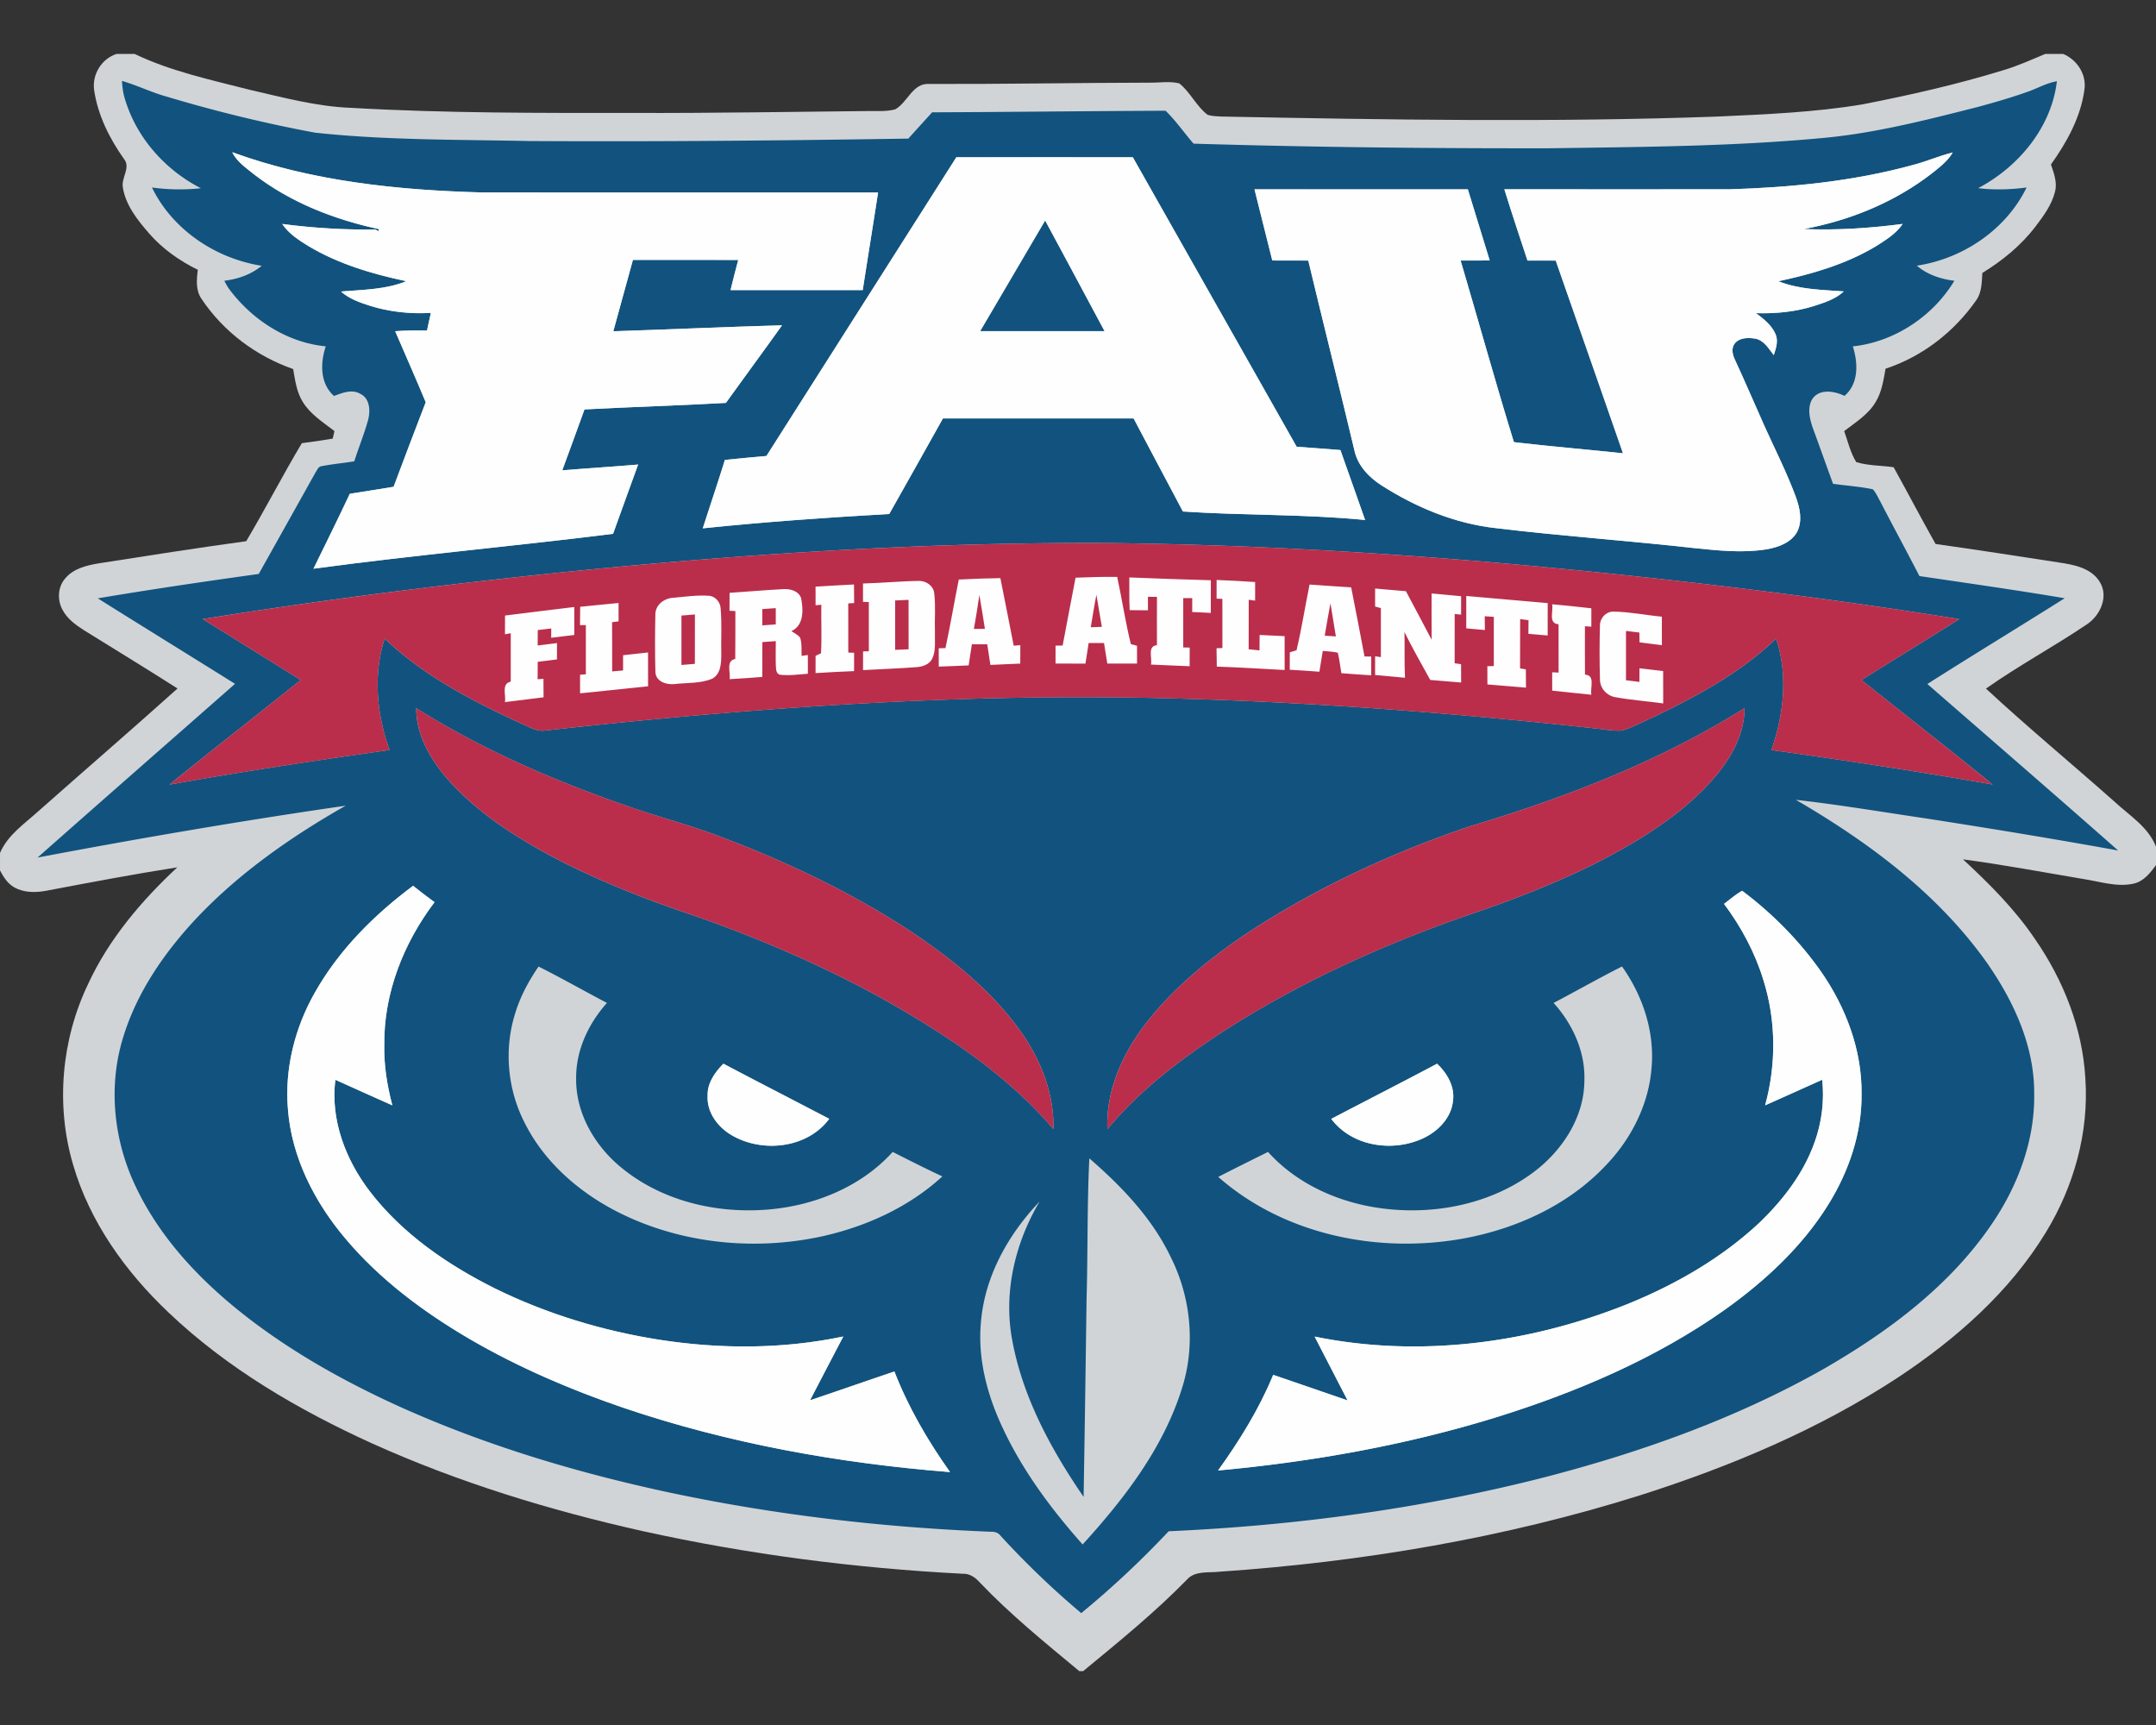 <svg xmlns="http://www.w3.org/2000/svg" xml:space="preserve" width="2000" height="1600"
     style="shape-rendering:geometricPrecision;text-rendering:geometricPrecision;image-rendering:optimizeQuality;fill-rule:evenodd;clip-rule:evenodd"><rect width="100%" height="100%" fill="#333333" stroke="none"/><path d="M108.19 50h16.62c33.62 16.12 70.36 23.95 106.26 33.14 31.36 7.19 62.67 15.74 95 16.91 87.26 5 174.69 4.74 262.05 4.71 72.19.24 144.38-1.05 216.6-1.76 8.54-.14 17.33.67 25.71-1.57 11.62-6.45 16.16-24.62 31.52-23.55 68.26.21 136.53-1.09 204.79-1.21 9.02.12 18.33-1.55 27.19.66 10.33 8.17 15.71 21.05 26.19 29.08 4.12 1.42 8.6 1.42 12.93 1.68 153.12 2.98 306.33 5.53 459.43.05 45.19-2.09 90.62-3.88 135.33-11.35 43.81-8.58 87.45-18.43 130.14-31.55 13.55-3.95 26.36-9.83 39.36-15.24h16.57c12.93 5.45 21.86 19.02 19.72 33.26-3.5 25.48-16.24 48.64-31.05 69.29 2.71 8.05 6.02 16.62 3.78 25.21-2.97 12.07-10.5 22.31-17.88 32.05-13.4 17.64-30.71 31.81-49.52 43.33-.64 8.6-.41 17.96-5.67 25.31-20.43 29.34-50.04 52.31-84.12 63.53-1.97 10.62-3.5 21.73-9.31 31.09-6.92 11.55-18.69 18.76-29.09 26.76 3.45 9.67 5.74 19.96 11.19 28.79 11.19 3.4 23.14 3.07 34.69 4.76 13.1 23.67 25.64 47.62 38.91 71.19 38.09 5.36 76.09 11.22 114.11 17.1 14 2.07 30.38 5.04 38.29 18.23 8.31 13.51.33 30.86-11.81 39.03-30.74 20.78-63.55 38.38-93.86 59.76 38.74 35.95 79.53 69.64 119.05 104.72 13.88 12.92 31.48 23.49 38.69 41.92v17.1c-5.38 7.26-11.45 15.14-20.81 17.17-15.64 3.47-31.31-2-46.69-4.31-37.14-6.26-74.21-13.24-111.55-18.22 24.5 22.69 48.36 46.48 67.07 74.34 26.2 37.92 43.81 82.47 46.43 128.76 3.5 49.97-10.62 100.24-36.57 142.81-33.66 55.35-83.45 99.04-137.05 134.55-73.4 48.19-155.07 82.47-238.47 109.11-126.76 39.96-258.74 62.12-391.19 71.17-10.17 1.19-22.57-1.17-30.15 7.36-29.92 30.62-63.23 57.62-96.21 84.83h-3.64c-31.79-26.38-64-52.5-92.55-82.48-4-4.49-9.24-8.07-15.52-7.81-99.81-5.14-199.27-18.02-296.89-39.54-86.16-19.29-171.11-45.22-251.66-81.62-68.03-31.02-133.79-69.36-188.22-121.17-39.88-37.78-73.26-84.14-88.62-137.4-16.14-54.95-10.76-115.6 13.96-167.17 19.24-41.71 49.4-77.21 82.78-108.33-40.64 6.35-81.05 14.04-121.43 21.69-10.02 1.9-21.04 1.97-30.12-3.31-5.97-3.48-9.73-9.55-12.9-15.48v-16.24c7.14-16.71 22.69-27.04 35.69-38.83 42.93-37.98 86.33-75.43 128.98-113.71-28.86-18.36-58.03-36.22-87.1-54.24-7.59-4.86-15.26-10.48-19.55-18.65-5-9-4.52-21.07 2.31-29.02 7.53-9.24 19.74-12.24 30.93-14.12 45.67-7.16 91.36-14.31 137.14-20.59 17.77-29.98 33.72-61 51.58-90.93 9.57-1.22 19.14-2.57 28.64-4.22.4-1.74 1.21-5.26 1.62-7-10.34-8-21.86-15.19-29-26.42-6.03-9.27-7.48-20.43-9.29-31.1-34.31-11.95-64.76-34.76-84.97-65-5.6-7.98-4.65-17.98-3.48-27.07-17.02-8.34-32.74-19.41-45.21-33.74-10.72-12.36-21.7-26.02-24.34-42.64-1.71-8.98 7.69-18.57.93-26.6-13.45-19-24.17-40.52-27.59-63.76-2-14.43 6.92-29.07 20.9-33.5z" style="fill:#d1d4d7;fill-rule:nonzero"/>
    <path d="M113.12 75.02c14.38 4.19 27.86 10.93 42.33 14.84 45 13.47 90.76 24.64 136.95 33.21 65.72 7.07 131.98 6.34 197.98 7.74 117.43.69 234.83-.4 352.24-2.26 7.29-8.19 14.74-16.22 22.07-24.38 72.17-.27 144.36-1.17 216.53-1.46 9.59 9.29 17.21 20.46 25.99 30.53 110.24 3.33 220.53 4.45 330.84 4.28 85.81-1.28 171.83-1.66 257.36-9.97 47.47-4.81 93.85-16.84 140.02-28.53 15.17-4.16 30.29-8.5 45.12-13.76 9.21-3.17 17.81-8.28 27.52-9.9-5.05 42.85-35.62 79.45-73.05 99.16 14.93 1.81 30.03 1.36 44.93-.62-19.02 39.12-59.09 66.1-101.81 72.51 9.79 8.4 22.19 12.45 34.84 13.99-19.93 33.03-55.67 56.77-94.22 60.89 4.93 15.38 5.62 34.5-7.76 45.92-9.69-4.78-24.38-7.04-30.57 4.15-3.86 8.14-1.55 17.62 1.26 25.74 6.33 17.16 12.43 34.45 18.72 51.64 12.28 1.74 24.71 2.52 36.88 5.07 3.04 3.26 4.78 7.52 6.95 11.38 11.95 23.12 24.4 45.98 36.31 69.12 44.95 6.64 89.98 13.02 134.78 20.57-42.38 26.67-85.16 52.69-127.42 79.55 59.04 51.43 118.28 102.67 177 154.45-58.91-10.69-117.98-20.38-177.15-29.57-40.59-5.98-81.09-12.83-121.85-17.45 67.3 39.14 131.71 86.93 177.19 151.07 24.81 35.52 44.16 77.19 43.9 121.31.76 42.31-14.36 83.67-37.62 118.57-39.21 58.98-97.43 102.29-158.14 137.19-80.6 45.57-168.53 76.88-257.95 100.1-114.15 29.26-231.55 44.95-349.19 50.21-25.38 27-52.48 52.41-81.1 75.93a797.258 797.258 0 0 1-74.93-71.88c-2.19-2.91-5.66-3.74-9.12-3.62-101.55-4.05-202.88-15.88-302.26-37.29-85.21-18.47-169.19-43.88-248.67-79.95-47.57-21.76-93.62-47.38-135.33-79.09-43.57-33.19-83.17-73.79-106.79-123.81-20.23-42.17-25.64-91.81-12.14-136.84 12.81-43.21 39.19-81.05 69.88-113.52 39.65-41.57 87.26-74.6 136.98-102.93-95.6 13.86-190.88 30.12-285.79 48.12C95.74 741.55 156.95 688 218.02 634.29c-42.4-26.53-84.97-52.72-127.31-79.31 49.65-8.34 99.46-15.69 149.31-22.62 17.58-31.41 35.19-62.81 52.72-94.24 1.55-2.19 2.57-5.5 5.71-5.74 9.98-2 20.17-2.83 30.19-4.5 4.12-12.88 9.24-25.43 12.86-38.45 2.12-8.31 1.74-19.64-7.02-24-7.88-4.83-16.86-1.02-24.65 1.86-13.12-11.67-12.76-30.6-7.64-46.05-35.83-3.45-68.26-24.55-89.52-53.03-1.79-2.45-3.24-5.11-4.55-7.81 12.57-1.52 24.81-5.73 34.64-13.88-42.62-6.64-82.81-33.43-101.78-72.62 15.04 2.08 30.28 2.29 45.38.7-34.19-17.48-61.48-48.81-71.43-86.17-1.07-4.41-1.5-8.91-1.81-13.41zm796.12 232.12c20.09-34.21 40.17-68.43 60.28-102.62 18.53 34.12 36.72 68.43 55.12 102.62-38.47 0-76.93.03-115.4 0zM215.4 141.17c4.39 8.88 12.79 14.5 20.24 20.54 33.81 26.08 74.38 41.89 115.84 50.81-.08.48-.19 1.46-.24 1.93l-2.98-1.57c-28.9.34-57.78-1.36-86.45-5.14 6 8.97 15.24 14.93 24.26 20.48 27.84 16.66 59.29 25.95 90.84 32.61-19.22 7.81-40.2 7.84-60.53 9.58 7.43 6.71 17.02 10.04 26.36 13.07 18.36 5.81 37.78 7.85 56.95 6.73-1.24 5.46-2.45 10.89-3.57 16.36-9.86-.12-19.69-.12-29.53.64 9.48 21.96 19.15 43.84 28.34 65.91-10.1 26.07-19.98 52.21-29.81 78.38-13.53 2.36-27.1 4.29-40.64 6.52-10.91 23.31-22.41 46.34-33.67 69.48 92.43-12.52 185.38-20.79 277.9-32.36 7.67-21.45 15.48-42.85 23.24-64.26-23.45 2-46.93 3.43-70.38 5.38 6.88-18.83 13.86-37.62 20.62-56.5 43.72-2.33 87.5-3.59 131.21-6.07 17.24-24.05 34.84-47.86 52.05-71.95-52.16 1.43-104.33 3.83-156.5 5.52 5.98-22.09 12.17-44.12 18.17-66.19 32.57 0 65.14-.05 97.69.05-2.48 9.29-4.83 18.59-7.12 27.93h122.62c4.64-30.17 9.62-60.29 14.24-90.48-122.34-.05-244.67.07-366.98-.05-78.47-2.16-157.98-10.3-232.17-37.35zm1558.86 11.92c-55.19 15.1-112.52 20.7-169.57 22.48-69.74.05-139.47.07-209.19-.02 6.88 22.14 14.19 44.14 21.48 66.14 8.71-.05 17.45-.05 26.19.02 20.74 59.6 41.74 119.1 62.38 178.72-33.72-3.55-67.53-6.41-101.19-10.33-17.24-55.88-32.84-112.34-49.43-168.43 8.98 0 17.98.02 26.98-.1-6.72-22-13.55-43.97-20.27-65.97-65.97.02-131.95 0-197.92 0 5.49 22.02 10.95 44.02 16.52 66.02 11.12.07 22.26.02 33.38.07 14.19 59.38 29.14 118.57 43.24 177.95 3.43 12.96 13.19 23.03 24.12 30.19 32.21 20.69 68.57 35.86 106.83 40.05 61.02 7.36 122.38 11.62 183.45 18.45 22.19 2.27 44.72 4.74 66.91 1.27 11.04-1.84 23.28-6 29-16.43 5.16-10.36 2.31-22.46-1.48-32.76-8.38-22.53-19.31-43.98-29.17-65.86-9.04-20.36-17.85-40.81-27.19-61.03-2.19-4.64-3.5-10.47-.14-14.9 4.48-5.69 12.83-5.52 19.33-4.48 8 1.69 12.22 9.34 16.91 15.26 1.95-6.11 4.38-12.85 1.74-19.16-3.5-8.55-11.1-14.36-18.22-19.79 18.27.6 36.72-1.21 54.17-6.74 9.62-3.11 19.67-6.33 27.24-13.4-20.43-1.52-41.41-1.79-60.74-9.45 31.52-6.69 63.05-15.86 90.83-32.6 9-5.74 18.43-11.52 24.55-20.55-30.43 3.98-61.09 5.96-91.79 4.74 42.7-7.88 84.1-24.76 118.58-51.4 7.23-5.76 14.88-11.46 19.64-19.6-12.64 3.1-24.57 8.43-37.17 11.64zm-887.12-7.21c-58.69 92.38-117.47 184.72-176.16 277.07-12.86 1.1-25.72 2.34-38.55 3.67-6.55 21.24-13.74 42.26-20.5 63.43 57.52-5.98 115.24-10.03 172.97-13.29 16.65-29.5 33.29-59.05 49.79-88.64 58.95-.02 117.93-.05 176.91 0 15.16 28.81 30.47 57.55 45.73 86.31 56.27 3.76 112.79 2.38 168.98 7.88-7.48-21.67-15.33-43.21-22.88-64.86-13.52-1.19-27.07-2.02-40.6-3.09-50.59-89.55-101.4-178.95-151.97-268.5-54.57 0-109.15-.07-163.72.02zM519 531.09c-110.67 11.48-221.1 25.43-330.93 43.12 30.31 18.79 60.64 37.58 90.88 56.53-40.47 32.48-81.47 64.31-121.78 97 67.83-12.14 135.97-22.38 204.19-32.1-11.86-32.76-15.43-69.81-4.5-103.31 36.71 35.03 82.52 58.5 128.26 79.5 6.33 2.6 12.67 6.67 19.83 5.86 197.41-21.98 396.24-35.69 594.93-29.55 126.69 3.77 253.17 13.62 379.14 27.41 8.48.74 16.93 2.67 25.48 2.07 10.83-3.21 20.81-8.83 31.17-13.36 39.93-19.33 79.74-40.9 111.9-71.93 11.29 33.48 7.17 70.48-4.36 103.34 68.55 9.57 137.01 20.04 205.2 31.97-40.2-32.74-81.17-64.52-121.62-96.93 30.21-18.83 60.54-37.45 90.64-56.47-131.26-21.1-263.36-36.91-395.71-49.29-131.51-12.12-263.48-19.93-395.55-21.26-169.41-.81-338.69 10.19-507.17 27.4zM386.12 656.88c-.07 25.55 13.81 48.43 30.17 67.05 28.78 32.05 65.97 55.05 103.88 74.76 35.83 18.17 73.19 33.19 111.14 46.29 64.64 21.83 127.79 48.4 187.55 81.43 57.9 32.62 114.83 69.83 158.31 120.81.83-32.86-11.79-64.67-30.76-91.03-26.43-36.95-62.29-65.88-99.72-91.07-55.43-36.62-115.76-65.38-177.83-88.83-28.22-10.81-57.5-18.36-86-28.34-68.41-23.59-135.36-52.52-196.74-91.07zm977.57 109.5c-70.67 23.88-139.02 55.41-201.76 95.88-36.21 23.76-70.64 51.19-97.64 85.31-22.31 28.22-38.46 63.17-37.05 99.81 29.5-35.62 66.69-63.86 105.12-89.17 70.5-45.69 147.45-80.73 226.62-108.45 43.33-14.62 86.19-31.05 126.9-51.97 34.43-18 68.07-38.77 95.45-66.65 19.43-20.04 36.91-45.26 36.98-74.28-78.67 49.28-166 82.95-254.62 109.52zM292.14 920.57c-18.57 32.6-28.21 70.6-25.04 108.14 3.38 44.7 24.69 86.27 53.3 120.08 32.19 38.26 72.91 68.47 115.89 93.54 44.95 26.12 92.97 46.67 142.14 63.48 97.76 33.14 200.12 51.43 302.88 59.6-20.6-29.05-38.71-60.05-51.62-93.31-26.14 8.76-52.12 17.97-78.26 26.71 10.12-19.81 20.64-39.4 30.83-59.17-55.93 11.77-113.93 11.79-170.31 3.07-52.76-8.26-104.45-23.9-152.43-47.45-44.23-22.02-86.35-50.88-116.66-90.47-22.24-29.17-36.46-66.19-31.76-103.24 17.61 7.88 35.19 15.88 52.85 23.69-4.81-18.36-7.9-37.26-7.47-56.29-.46-47.81 17.97-94.33 46.62-132.14-6.74-4.95-13.39-10-19.91-15.19-36.09 26.9-68.79 59.52-91.05 98.95zm1307.15-82.19c16.02 21.45 28.85 45.41 36.64 71.05 11.69 37.45 11.83 78.05 1.48 115.81 17.71-7.79 35.26-15.91 52.95-23.72 2.05 19.48-.38 39.36-7 57.79-10.03 28.43-28.76 52.95-50.19 73.81-35.6 33.6-78.72 58.36-123.91 76.64-91.19 36.43-193.05 49.74-289.74 29.98 10.15 19.76 20.41 39.45 30.55 59.19-23-7.86-45.97-15.9-69-23.69-13.07 31.66-31.19 60.95-51.14 88.69 87.31-8.02 174.14-23.45 258-49.33 74.83-23.34 148.07-54.5 212.31-99.93 37.14-26.55 71.47-58.29 95.69-97.29 19.17-30.78 31.4-66.57 30.93-103.07.35-40.57-14.62-80.07-37.57-113.07-20.15-28.72-45.19-53.98-73.19-75-6.08 3.36-11.29 8.02-16.81 12.14zM477.79 940.29c-10.22 32.71-7.1 69.26 8.28 99.9 20.03 40.95 57.45 71.22 98.6 89.5 55.47 24.69 119 29.93 178.19 17 40.78-9.12 80.33-27.07 111.31-55.52-15.53-7.26-30.81-14.98-46.07-22.72-30.08 33.26-74.53 50.67-118.67 53.67-46.95 3.26-96.31-8.81-133.05-39.12-24.64-20.12-42.43-50.5-41.93-82.95-.19-26 11.5-50.69 28.57-69.81-21.21-11.12-42-23-63.43-33.72-9.26 13.48-17.09 28.05-21.8 43.77zm963.4-10.03c17.69 19.57 29.5 45.31 28.55 72.05-.14 34-20.45 64.88-46.98 84.81-38.81 29.12-89.52 39.57-137.21 34.14-40.91-4.59-81.43-21.9-109.29-52.81-15.4 7.69-30.85 15.29-46.16 23.17 61.38 54.02 149.09 71.57 228.31 56.98 48.61-9.08 96.09-30.77 130.5-66.93 23.85-24.48 40.47-56.77 43.14-91.1 3.02-33.45-8.1-67-27.41-94.12-21.4 10.81-42.23 22.67-63.45 33.81zm-784.76 86.24c-.83 15.24 9.4 28.86 22.07 36.29 28.41 16.88 70.38 12.5 90.71-15.03-32.66-17.14-65.54-33.88-98.16-51.12-7.93 7.98-15.07 18.07-14.62 29.86zm578.5 21.29c19.21 25.66 57.09 31.21 85.19 18.02 13.76-6.36 26.02-18.78 27.71-34.45 1.96-13.38-5.35-25.84-14.71-34.74-32.57 17.36-65.5 34.05-98.19 51.17zm-226.98 167.09c-.83 61.19-1.71 122.38-2.74 183.57-30.3-44.19-56.71-92.76-66.33-146-8.12-44.02 2.83-89.85 25.5-127.97-28.93 30.31-50.78 69.09-54.36 111.4-3.33 34.14 5.77 68.22 20.27 98.88 18.57 39.69 45 75.15 74 107.76 38.47-42.19 74.59-88.99 91.95-144.16 12.95-39.91 8.67-84.53-10-121.93-17.26-36.38-45.62-65.91-75.72-92-2.12 43.4-1.35 86.98-2.57 130.45z"
          style="fill:#11537e;fill-rule:nonzero"/>
    <path d="M1363.69 766.38c88.62-26.57 175.95-60.24 254.62-109.52-.07 29.02-17.55 54.24-36.98 74.28-27.38 27.88-61.02 48.65-95.45 66.65-40.71 20.92-83.57 37.35-126.9 51.97-79.17 27.72-156.12 62.76-226.62 108.45-38.43 25.31-75.62 53.55-105.12 89.17-1.41-36.64 14.74-71.59 37.05-99.81 27-34.12 61.43-61.55 97.64-85.31 62.74-40.47 131.09-72 201.76-95.88zm-977.57-109.5c61.38 38.55 128.33 67.48 196.74 91.07 28.5 9.98 57.78 17.53 86 28.34 62.07 23.45 122.4 52.21 177.83 88.83 37.43 25.19 73.29 54.12 99.72 91.07 18.97 26.36 31.59 58.17 30.76 91.03-43.48-50.98-100.41-88.19-158.31-120.81-59.76-33.03-122.91-59.6-187.55-81.43-37.95-13.1-75.31-28.12-111.14-46.29-37.91-19.71-75.1-42.71-103.88-74.76-16.36-18.62-30.24-41.5-30.17-67.05zM519 531.09c168.48-17.21 337.76-28.21 507.17-27.4 132.07 1.33 264.04 9.14 395.55 21.26 132.35 12.38 264.45 28.19 395.71 49.29-30.1 19.02-60.43 37.64-90.64 56.47 40.45 32.41 81.42 64.19 121.62 96.93-68.19-11.93-136.65-22.4-205.2-31.97 11.53-32.86 15.65-69.86 4.36-103.34-32.16 31.03-71.97 52.6-111.9 71.93-10.36 4.53-20.34 10.15-31.17 13.36-8.55.6-17-1.33-25.48-2.07-125.97-13.79-252.45-23.64-379.14-27.41-198.69-6.14-397.52 7.57-594.93 29.55-7.16.81-13.5-3.26-19.83-5.86-45.74-21-91.55-44.47-128.26-79.5-10.93 33.5-7.36 70.55 4.5 103.31-68.22 9.72-136.36 19.96-204.19 32.1 40.31-32.69 81.31-64.52 121.78-97-30.24-18.95-60.57-37.74-90.88-56.53C297.9 556.52 408.33 542.57 519 531.09z"
          style="fill:#ba2e4b;fill-rule:nonzero"/>
    <path d="M625.17 554.41c10.71-1 21.5-2.55 32.31-1.81 5.92.26 10.59 5.73 11 11.47 1.28 14.31.28 28.74.62 43.1-.03 8-.43 18.16-8.55 22.4-10.81 4.48-22.96 3.6-34.41 4.88-7.5.96-17.59-2-18.14-10.9-.52-17.93-.41-35.93-.05-53.86.15-9.14 8.72-15.07 17.22-15.28zm609.76 483.38c32.69-17.12 65.62-33.81 98.19-51.17 9.36 8.9 16.67 21.36 14.71 34.74-1.69 15.67-13.95 28.09-27.71 34.45-28.1 13.19-65.98 7.64-85.19-18.02zm-578.5-21.29c-.45-11.79 6.69-21.88 14.62-29.86 32.62 17.24 65.5 33.98 98.16 51.12-20.33 27.53-62.3 31.91-90.71 15.03-12.67-7.43-22.9-21.05-22.07-36.29zm942.86-178.12c5.52-4.12 10.73-8.78 16.81-12.14 28 21.02 53.04 46.28 73.19 75 22.95 33 37.92 72.5 37.57 113.07.47 36.5-11.76 72.29-30.93 103.07-24.22 39-58.55 70.74-95.69 97.29-64.24 45.43-137.48 76.59-212.31 99.93-83.86 25.88-170.69 41.31-258 49.33 19.95-27.74 38.07-57.03 51.14-88.69 23.03 7.79 46 15.83 69 23.69-10.14-19.74-20.4-39.43-30.55-59.19 96.69 19.76 198.55 6.45 289.74-29.98 45.19-18.28 88.31-43.04 123.91-76.64 21.43-20.86 40.16-45.38 50.19-73.81 6.62-18.43 9.05-38.31 7-57.79-17.69 7.81-35.24 15.93-52.95 23.72 10.35-37.76 10.21-78.36-1.48-115.81-7.79-25.64-20.62-49.6-36.64-71.05zM292.14 920.57c22.26-39.43 54.96-72.05 91.05-98.95 6.52 5.19 13.17 10.24 19.91 15.19-28.65 37.81-47.08 84.33-46.62 132.14-.43 19.03 2.66 37.93 7.47 56.29-17.66-7.81-35.24-15.81-52.85-23.69-4.7 37.05 9.52 74.07 31.76 103.24 30.31 39.59 72.43 68.45 116.66 90.47 47.98 23.55 99.67 39.19 152.43 47.45 56.38 8.72 114.38 8.7 170.31-3.07-10.19 19.77-20.71 39.36-30.83 59.17 26.14-8.74 52.12-17.95 78.26-26.71 12.91 33.26 31.02 64.26 51.62 93.31-102.76-8.17-205.12-26.46-302.88-59.6-49.17-16.81-97.19-37.36-142.14-63.48-42.98-25.07-83.7-55.28-115.89-93.54-28.61-33.81-49.92-75.38-53.3-120.08-3.17-37.54 6.47-75.54 25.04-108.14zm1192.03-339.81c-.31-7.26 5.69-13.88 13.12-13.47 14.88.28 29.54 3.31 44.33 4.71.05 8.81.05 17.62.02 26.43-6.95-.86-13.85-1.74-20.76-2.64-.07-3.03-.09-6.05-.12-9.08-4.16-.5-8.31-1-12.43-1.49 0 15.23-.02 30.47 0 45.73 4.15.5 8.31 1.03 12.48 1.55 0-4.21-.02-8.45.02-12.64 7.31.83 14.65 1.69 21.98 2.55.05 10.02.05 20.02.05 30.04-14.64-2.04-29.41-3.09-43.95-5.71-8.12-1.17-14.74-8.17-14.7-16.5-.54-16.48-.47-33-.04-49.48zm-44.36-20.28c12.14 1.04 24.26 2.38 36.38 3.74-.02 5.68-.02 11.38 0 17.07-1.48-.1-4.45-.34-5.95-.46.02 14.98-.07 29.96.05 44.93 9.97.46 4.54 12.31 5.97 18.62-12.14-1.19-24.26-2.5-36.38-3.81v-17c1.48.07 4.45.22 5.95.29-.02-14.96.05-29.91-.04-44.86-9.86-.57-4.6-12.29-5.98-18.52zm-971.33 10.47c21.4-2.78 42.83-5.24 64.26-7.93v25.93c-7.17.86-14.31 1.74-21.45 2.62.02-2.14.04-6.48.07-8.64-4.17.48-8.34.97-12.48 1.48-.07 4.76-.09 9.54-.12 14.33 5.95-.76 11.93-1.5 17.91-2.26v15.16c-5.96.69-11.91 1.46-17.84 2.22-.02 5.4-.04 10.78-.12 16.16 1.36-.09 4.08-.28 5.41-.4.02 5.71.05 11.45.12 17.17-11.95 1.47-23.91 2.88-35.84 4.43 1.22-6.41-3.61-17.08 5.41-19v-44.89c-1.33.24-4 .76-5.36 1 0-5.78 0-11.59.03-17.38zm69.71-8.12c11.88-1.14 23.72-2.5 35.62-3.52v17c-1.5.19-4.52.6-6.02.81.14 15.21.02 30.43.09 45.64 3.36-.31 6.71-.59 10.1-.88 0-4.71 0-9.43.02-14.14 7.72-.88 15.43-1.69 23.14-2.55.07 10.45.05 20.91.03 31.38-21.03 2.05-42.03 4.53-63.07 6.5v-17.21c1.33-.1 4.02-.31 5.35-.41v-45.64c-1.35 0-4.04.02-5.4.02.02-5.66.07-11.33.14-17zm821.98-10.04c25.19 2.23 50.35 4.4 75.54 6.62 0 10.02 0 20.02-.02 30.02-5.98-.5-11.93-1-17.88-1.53.02-4.21.05-8.42.1-12.64-2.6-.36-5.19-.71-7.74-1.05-.12 15.24 0 30.48-.1 45.74 1.36.22 4.03.69 5.36.91.02 5.64.05 11.31.14 16.95-11.93-.88-23.85-2.07-35.78-2.98-.03-5.64-.05-11.28-.05-16.9 1.5-.05 4.48-.1 5.98-.12v-45.67c-2.84-.19-5.65-.38-8.43-.54.04 4.23.09 8.5.16 12.78-5.78-.52-11.54-1.02-17.28-1.55-.07-10-.07-20.02 0-30.04zm-84.57-6.89c9.52.84 19.04 1.7 28.59 2.46 7.93 15.02 16.05 29.95 23.86 45.02-.12-14.31-.07-28.62-.05-42.93 9.12.84 18.26 1.64 27.38 2.55-.02 5.69-.05 11.38-.02 17.09-1.48-.14-4.45-.45-5.93-.59-.07 15.24 0 30.45-.05 45.69 1.48.22 4.45.67 5.95.88 0 5.67.03 11.34.08 17-9.58-.76-19.12-1.64-28.65-2.4-8.12-14.74-16.5-29.34-23.93-44.41.34 14.12-.19 28.26.5 42.38-9.26-.9-18.5-1.69-27.73-2.57 0-5.78 0-11.57.02-17.36 1.33.22 4 .6 5.33.81v-45.5c-1.33-.35-4.02-1.04-5.35-1.4 0-5.57-.03-11.14 0-16.72zm-519.05-1.76c11.88-.83 23.76-1.33 35.66-2.02.03 5.74.05 11.48.12 17.21-1.35.08-4.09.27-5.45.36.05 15.19 0 30.38.03 45.57 1.35.05 4.04.17 5.4.22-.05 5.66-.07 11.33-.05 17-11.93.45-23.81 1.12-35.71 1.85 0-5.35 0-10.66.02-16 1.26-.59 3.76-1.78 5.03-2.38.85-14.97.02-30 .3-45-1.33.12-3.99.34-5.33.46-.02-5.77-.02-11.53-.02-17.27zm372.02-6.19c11.91.46 23.83 1.1 35.74 1.91-.02 5.74-.02 11.47-.02 17.24-1.48-.2-4.46-.58-5.93-.77-.07 15.29 0 30.6-.05 45.89 3.31.33 6.69.71 10.05 1.04.05-4.76.07-9.55.12-14.31 7.71.36 15.45.76 23.19 1.1 0 10.45-.03 20.93.02 31.4-20.97-1.12-41.95-2.43-62.93-3.16-.14-5.67-.21-11.34-.26-17 1.36-.05 4.1-.17 5.45-.22-.04-15.21-.02-30.4-.02-45.62-1.33-.04-4.02-.14-5.36-.19-.02-5.76 0-11.52 0-17.31zm-80.95-2.35c25.21 1 50.4 1.92 75.62 2.61-.05 10.1-.02 20.22-.05 30.31-5.76-.35-11.5-.64-17.24-.83 0-4.31-.02-8.62 0-12.93h-8.33v45.76c1.5.05 4.48.12 5.98.17-.03 5.74-.05 11.5-.05 17.26-11.95-.62-23.91-.85-35.86-1.54 1.38-6.03-3.67-17.17 5.55-17.96-.03-14.95-.07-29.88.02-44.81-2.09-.02-6.28-.09-8.38-.12-.02 4.19 0 8.39 0 12.58-5.67-.03-11.31-.08-16.95-.17-.45-10.12-.34-20.22-.31-30.33zm726.64-382.51c12.6-3.21 24.53-8.54 37.17-11.64-4.76 8.14-12.41 13.84-19.64 19.6-34.48 26.64-75.88 43.52-118.58 51.4 30.7 1.22 61.36-.76 91.79-4.74-6.12 9.03-15.55 14.81-24.55 20.55-27.78 16.74-59.31 25.91-90.83 32.6 19.33 7.66 40.31 7.93 60.74 9.45-7.57 7.07-17.62 10.29-27.24 13.4-17.45 5.53-35.9 7.34-54.17 6.74 7.12 5.43 14.72 11.24 18.22 19.79 2.64 6.31.21 13.05-1.74 19.16-4.69-5.92-8.91-13.57-16.91-15.26-6.5-1.04-14.85-1.21-19.33 4.48-3.36 4.43-2.05 10.26.14 14.9 9.34 20.22 18.15 40.67 27.19 61.03 9.86 21.88 20.79 43.33 29.17 65.86 3.79 10.3 6.64 22.4 1.48 32.76-5.72 10.43-17.96 14.59-29 16.43-22.19 3.47-44.72 1-66.91-1.27-61.07-6.83-122.43-11.09-183.45-18.45-38.26-4.19-74.62-19.36-106.83-40.05-10.93-7.16-20.69-17.23-24.12-30.19-14.1-59.38-29.05-118.57-43.24-177.95-11.12-.05-22.26 0-33.38-.07-5.57-22-11.03-44-16.52-66.02 65.97 0 131.95.02 197.92 0 6.72 22 13.55 43.97 20.27 65.97-9 .12-18 .1-26.98.1 16.59 56.09 32.19 112.55 49.43 168.43 33.66 3.92 67.47 6.78 101.19 10.33-20.64-59.62-41.64-119.12-62.38-178.72-8.74-.07-17.48-.07-26.19-.02-7.29-22-14.6-44-21.48-66.14 69.72.09 139.45.07 209.19.02 57.05-1.78 114.38-7.38 169.57-22.48zM215.4 141.17c74.19 27.05 153.7 35.19 232.17 37.35 122.31.12 244.64 0 366.98.05-4.62 30.19-9.6 60.31-14.24 90.48H677.69c2.29-9.34 4.64-18.64 7.12-27.93-32.55-.1-65.12-.05-97.69-.05-6 22.07-12.19 44.1-18.17 66.19 52.17-1.69 104.34-4.09 156.5-5.52-17.21 24.09-34.81 47.9-52.05 71.95-43.71 2.48-87.49 3.74-131.21 6.07-6.76 18.88-13.74 37.67-20.62 56.5 23.45-1.95 46.93-3.38 70.38-5.38-7.76 21.41-15.57 42.81-23.24 64.26-92.52 11.57-185.47 19.84-277.9 32.36 11.26-23.14 22.76-46.17 33.67-69.48 13.54-2.23 27.11-4.16 40.64-6.52 9.83-26.17 19.71-52.31 29.81-78.38-9.19-22.07-18.86-43.95-28.34-65.91 9.84-.76 19.67-.76 29.53-.64 1.12-5.47 2.33-10.9 3.57-16.36-19.17 1.12-38.59-.92-56.95-6.73-9.34-3.03-18.93-6.36-26.36-13.07 20.33-1.74 41.31-1.77 60.53-9.58-31.55-6.66-63-15.95-90.84-32.61-9.02-5.55-18.26-11.51-24.26-20.48 28.67 3.78 57.55 5.48 86.45 5.14l2.98 1.57c.05-.47.16-1.45.24-1.93-41.46-8.92-82.03-24.73-115.84-50.81-7.45-6.04-15.85-11.66-20.24-20.54zm671.74 4.71c54.57-.09 109.15-.02 163.72-.02 50.57 89.55 101.38 178.95 151.97 268.5 13.53 1.07 27.08 1.9 40.6 3.09 7.55 21.65 15.4 43.19 22.88 64.86-56.19-5.5-112.71-4.12-168.98-7.88-15.26-28.76-30.57-57.5-45.73-86.31-58.98-.05-117.96-.02-176.91 0-16.5 29.59-33.14 59.14-49.79 88.64-57.73 3.26-115.45 7.31-172.97 13.29 6.76-21.17 13.95-42.19 20.5-63.43 12.83-1.33 25.69-2.57 38.55-3.67 58.69-92.35 117.47-184.69 176.16-277.07zm22.1 161.26c38.47.03 76.93 0 115.4 0-18.4-34.19-36.59-68.5-55.12-102.62-20.11 34.19-40.19 68.41-60.28 102.62zm-19.83 230.41c12.83-.69 25.71-1.14 38.57-1.31 4.28 20.86 8.21 41.76 12.38 62.66 1.55-.11 4.62-.35 6.14-.47-.07 5.69-.07 11.38-.07 17.07-9.24.55-18.48.69-27.69 1.24-.98-6.38-1.98-12.74-2.93-19.12h-14.26l-3 19.57c-9.24.5-18.48.67-27.69 1.12-.03-5.69-.03-11.36-.05-17.02 1.57-.05 4.67-.12 6.24-.15 4.57-21.12 8.09-42.42 12.36-63.59zm14.02 45.81c2.57-.03 7.67-.05 10.21-.07-1.52-10.48-3.35-20.93-5.14-31.39-1.48 10.53-3.26 20.98-5.07 31.46zm94.31-47.53c12.88-.54 25.74-.9 38.62-.71 4.5 20.71 7.55 41.76 12.69 62.31 1.43.38 4.28 1.17 5.71 1.57v16.48c-9.19 0-18.38-.03-27.55.02-1.04-6.36-2.04-12.74-3.09-19.09-4.76.02-9.5.02-14.24.04-1 6.36-1.97 12.72-2.97 19.07-9.24-.07-18.5-.07-27.74-.04v-16.65c1.64 0 4.95-.04 6.59-.04 3.91-21 7.98-41.98 11.98-62.96zm14.09 45.98c3.41-.14 6.86-.26 10.29-.38-1.69-9.93-3.29-19.86-5.05-29.76-1.97 10-3.52 20.07-5.24 30.14zm-211.26-40.6c17.29-.42 34.53-2.16 51.81-2.38 6.57-.16 13.33 4.31 14.22 11.1 1.5 11.9.28 23.98.69 35.95-.27 8.14 1.07 16.79-2.22 24.48-2.5 5.76-8.9 8.05-14.74 8.43-16.54 1.31-33.16 1.78-49.73 2.78v-17.36c1.35-.02 4.02-.09 5.38-.14-.05-15.21-.03-30.43-.03-45.66-1.33-.03-4.02-.1-5.38-.15.03-5.69.03-11.35 0-17.05zm29.79 15.74v45.81c4.14-.21 8.31-.38 12.5-.52 0-15.29.02-30.55-.03-45.83-4.16.14-8.33.33-12.47.54zm384.45-14.76c12.86.88 25.71 1.83 38.6 2.62 4.28 21.33 8.3 42.74 12.38 64.12 1.54 0 4.66.02 6.21.02 0 5.81 0 11.62.02 17.43-9.26-.57-18.49-1.24-27.71-1.95-1.09-6.34-1.76-12.76-3.31-19-4.57-1.1-9.29-1.24-13.93-1.64-1.09 6.4-2.14 12.83-3.14 19.26-9.17-.67-18.36-1.36-27.52-1.83 0-5.41.02-10.79.07-16.17 1.57-.48 4.66-1.43 6.24-1.91 4.78-20.14 7.95-40.66 12.09-60.95zm14.05 47.43c3.43.24 6.88.45 10.35.69-1.71-10.24-3.33-20.5-5.02-30.74-1.93 9.98-3.59 20.03-5.33 30.05zm-552.07-39.74c16.5-1.12 32.97-2.52 49.47-3.43 6.53-.5 14.81 1.55 16.95 8.6 2 10.62 2.6 25.09-9.09 30.33 2.76 1.86 5.93 3.33 8.07 6 1.88 5.43 1.12 11.33 1.41 16.98 1.45-.19 4.33-.6 5.78-.79 0 5.76.03 11.55.05 17.34-8.48.61-17 1.95-25.48.97-4.4-.67-3.95-5.59-4.26-8.93-.28-7.43-.02-14.85-.02-22.28-4.17.31-8.34.62-12.48.9-.07 10.76-.05 21.53-.05 32.31-10.12.81-20.24 1.55-30.35 2.07 1.14-6.33-3.72-16.97 5.26-18.73.21-14.81.02-29.6.12-44.41-1.36-.07-4.07-.24-5.46-.33.05-5.53.08-11.07.08-16.6zm30.35 15.07c0 5.03 0 10.05.03 15.1 4.14-.29 8.31-.57 12.47-.88v-15.1c-4.19.26-8.35.57-12.5.88zm-75 6v45.84c4.15-.36 8.29-.72 12.46-1.05.09-15.29.04-30.55.04-45.81-4.16.33-8.33.67-12.5 1.02z"
          style="fill:#fefefe;fill-rule:nonzero"/></svg>